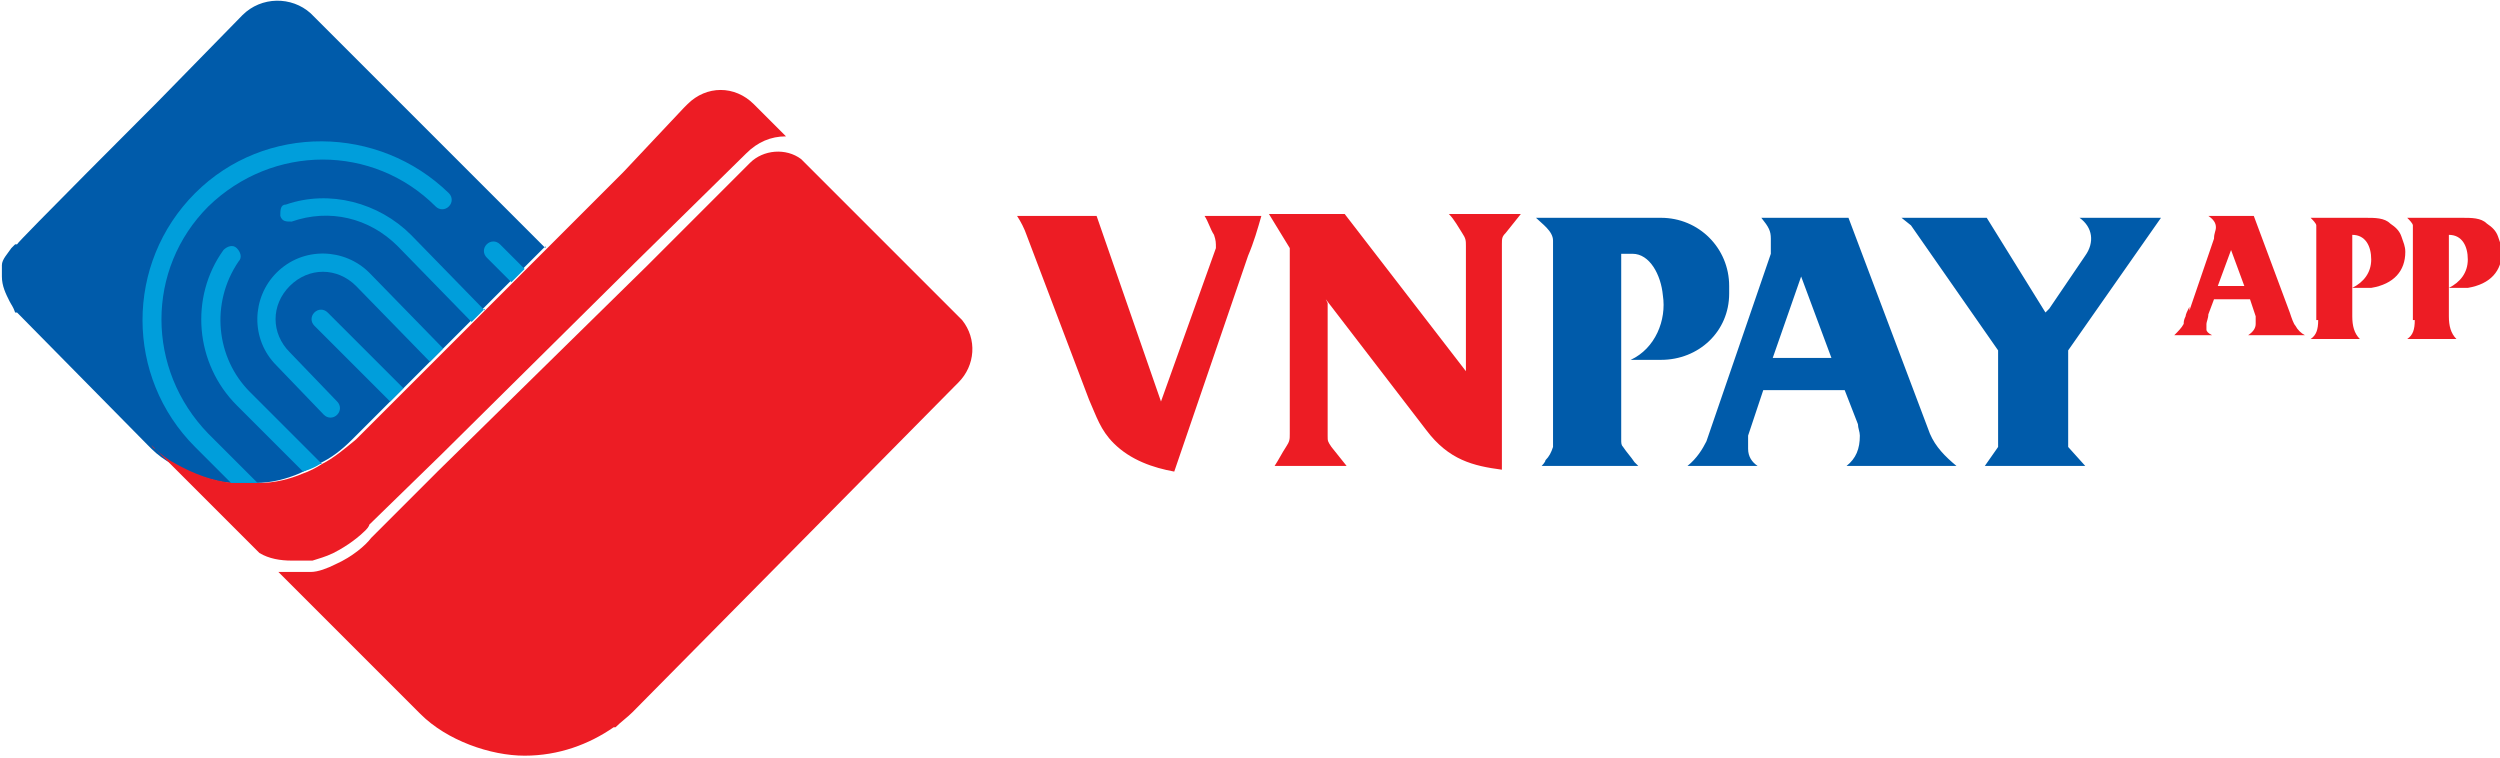 <?xml version="1.0" encoding="UTF-8"?>
<svg id="Layer_1" data-name="Layer 1" xmlns="http://www.w3.org/2000/svg" version="1.1" viewBox="0 0 132 40">
  <defs>
    <style>
      .cls-1, .cls-2 {
        fill: #ed1c24;
      }

      .cls-1, .cls-2, .cls-3, .cls-4, .cls-5 {
        stroke-width: 0px;
      }

      .cls-1, .cls-5 {
        fill-rule: evenodd;
      }

      .cls-6 {
        fill: none;
        stroke: #0d7ead;
        stroke-miterlimit: 10;
        stroke-width: .3px;
      }

      .cls-3 {
        fill: #009edb;
      }

      .cls-4, .cls-5 {
        fill: #005baa;
      }
    </style>
  </defs>
  <g>
    <path class="cls-4" d="M28.8,13l-3.8,3.8-.2.2-1.2,1.2-.9.9-1.2,1.2-.2.2-.5.5-.2.2h0l-1.8,1.8h0s-.2.2-.2.2c-.5.5-1.1,1-1.8,1.3-.3.2-.6.3-1,.5-.7.3-1.5.5-2.3.5-.5,0-1,0-1.4,0-1-.1-2-.5-3-1-.4-.2-.8-.5-1.1-.8t0,0c0,0-.1-.1-.2-.2L.9,16.5h-.1c-.1-.3-.2-.4-.3-.6-.2-.4-.4-.8-.4-1.3s0-.2,0-.2c0-.1,0-.2,0-.3,0,0,0,0,0-.1,0,0,0,0,0,0,0-.3.3-.6.5-.9,0,0,.1-.1.2-.2h.1c0-.1,7.4-7.5,7.4-7.5h0L12.8.8c1-1,2.6-1,3.6-.1l12.4,12.4Z"/>
    <path class="cls-6" d="M13.2,19.4"/>
    <path class="cls-6" d="M22.3,28.6"/>
    <path class="cls-2" d="M15.4,29.6c-.6,0-1.2-.1-1.7-.4l-1.4-1.4-.3-.3h0c0,0-.7-.7-.7-.7l-3.3-3.3c0,0,.1.2.2.2.3.3.7.6,1.1.8.9.5,1.9.9,3,1,.5,0,1,0,1.4,0,.8,0,1.6-.2,2.3-.5.3-.1.7-.3,1-.5.6-.3,1.2-.8,1.8-1.3l.2-.2h0s1.8-1.8,1.8-1.8h0l.2-.2.5-.5.2-.2,1.2-1.2.9-.9,1.2-1.2.2-.2,7.7-7.7,3.2-3.4s0,0,0,0l.2-.2c1-1,2.5-1,3.5,0l1.7,1.7h0c-.8,0-1.5.3-2.1.9l-5.9,5.8h0c0,0-10.2,10.1-10.2,10.1h0s-3.8,3.7-3.8,3.7h0s0,.1-.2.3c-.3.3-.9.8-1.7,1.2-.4.2-.8.3-1.1.4-.2,0-.5,0-.7,0h-.2Z"/>
    <path class="cls-2" d="M50.6,20.2l-.2.2-8.3,8.4-8.7,8.8c-.3.3-.6.5-.9.8,0,0,0,0,0,0,0,0,0,0-.1,0,0,0,0,0,0,0-1.3.9-2.9,1.5-4.7,1.5s-4.1-.8-5.5-2.2t0,0c0,0-.1-.1-.2-.2l-1.5-1.5-4.2-4.2-1.4-1.4-.2-.2c.2,0,.5,0,.7,0h.2c.3,0,.5,0,.8,0,.4,0,.9-.2,1.3-.4.9-.4,1.6-1,1.9-1.4.1-.1.2-.2.3-.3l3.2-3.2h0s11.1-10.9,11.1-10.9h0c0,0,5.4-5.4,5.4-5.4.7-.7,1.9-.8,2.7-.2l1.3,1.3s0,0,0,0l7,7c0,0,.1.1.2.2.8,1,.7,2.4-.2,3.3Z"/>
    <g>
      <path class="cls-3" d="M23.7,10.9c-.2.2-.5.2-.7,0-3.3-3.3-8.6-3.3-12,0-3.3,3.3-3.3,8.6,0,12l2.6,2.6s0,0,0,0c0,0,0,0,0,0-.5,0-.9,0-1.4,0l-1.9-1.9c-3.7-3.7-3.7-9.7,0-13.4,3.7-3.7,9.7-3.6,13.4,0h0c.2.2.2.5,0,.7Z"/>
      <path class="cls-3" d="M27.7,14.2l-.7.7-1.3-1.3c-.2-.2-.2-.5,0-.7.2-.2.5-.2.7,0l1.3,1.3Z"/>
      <path class="cls-3" d="M16.9,24.5s0,0,0,0c-.3.2-.6.3-.9.4l-3.5-3.5c-2.2-2.2-2.5-5.7-.7-8.2.2-.2.5-.3.7-.1.2.2.3.5.1.7-1.5,2.2-1.2,5.1.6,6.9l3.8,3.8Z"/>
      <path class="cls-3" d="M25.6,16.3h0s-.5.5-.5.5l-.2.2-3.9-4c-1.5-1.5-3.6-2-5.6-1.3-.3,0-.5,0-.6-.3,0-.3,0-.6.3-.6,2.3-.8,4.9-.1,6.6,1.6l3.9,4Z"/>
      <path class="cls-3" d="M23.4,18.4l-.7.7-3.9-4c-1-1-2.5-1-3.5,0-1,1-1,2.5,0,3.5l2.5,2.6c.2.2.2.5,0,.7-.2.2-.5.2-.7,0l-2.5-2.6c-1.4-1.4-1.3-3.6,0-4.9,1.4-1.4,3.6-1.3,4.9,0l3.9,4Z"/>
      <path class="cls-3" d="M21.3,20.5h0s-.5.5-.5.5l-.2.2-4-4c-.2-.2-.2-.5,0-.7.2-.2.5-.2.7,0l4,4Z"/>
    </g>
    <path class="cls-5" d="M105.5,18.5l-4.6-6.6-.5-.4h4.5l3.1,5,.2-.2,1.9-2.8c.5-.7.4-1.5-.3-2h4.3l-4.9,7v5.1s.9,1,.9,1h-5.3l.7-1c0-1.7,0-3.4,0-5.1h0ZM93,11.5c.4.5.5.7.5,1.1,0,.3,0,.5,0,.8l-3.4,9.9c-.2.4-.5.9-1,1.3h3.7c-.3-.2-.5-.5-.5-.9,0-.3,0-.4,0-.7l.8-2.4h4.3l.7,1.8c0,.2.1.4.1.6,0,.7-.2,1.2-.7,1.6h5.8c-.6-.5-1.1-1-1.4-1.7l-4.3-11.4h-4.6ZM96.7,18.9h-3.1l1.5-4.3,1.6,4.3h0ZM81.2,11.5h2.9s1.4,0,1.4,0h2.2c2,0,3.6,1.6,3.6,3.6v.4c0,2-1.6,3.5-3.6,3.5h-1.6c1.3-.6,1.9-2.1,1.7-3.4-.1-1.1-.7-2.2-1.6-2.2h-.6s0,9.8,0,9.8c0,.2,0,.3.1.4.2.3.4.5.6.8,0,0,.1.1.2.2h-5.1c0,0,.2-.2.2-.3.2-.2.3-.4.4-.7,0-.2,0-.3,0-.4v-10.5c0-.5-.6-.9-.9-1.2Z"/>
    <path class="cls-1" d="M53.8,11.4h4.1l3.4,9.8,2.9-8.1c0-.3,0-.4-.1-.7-.2-.3-.3-.7-.5-1h3c-.2.7-.4,1.4-.7,2.1l-3.9,11.4c-1.1-.2-2.3-.6-3.2-1.5-.7-.7-.9-1.4-1.3-2.3l-3.3-8.7c-.1-.3-.3-.7-.5-1h0ZM70.1,16v7c0,.3,0,.3.2.6l.8,1h-3.8c.2-.3.4-.7.6-1,.2-.3.2-.4.2-.7v-9.8l-1.1-1.8h4l6.4,8.3v-6.6c0-.3,0-.4-.2-.7-.2-.3-.4-.7-.7-1h3.8l-.8,1c-.2.2-.2.3-.2.6v11.9c-1.5-.2-2.8-.5-4-2.1l-5.3-6.9Z"/>
  </g>
  <g>
    <path class="cls-2" d="M115.6,16.4l1.3-3.8c0-.3.1-.4.1-.6,0-.2-.1-.4-.4-.6h0s2.4,0,2.4,0l1.9,5.1c.1.3.2.6.3.7.1.2.3.4.5.5h0s-3,0-3,0h0c.3-.2.4-.4.4-.6s0-.3,0-.4l-.3-.9h-1.9l-.3.8c0,.2-.1.4-.1.5,0,0,0,.2,0,.3s.1.2.3.3h0s-2,0-2,0h0c.2-.2.4-.4.5-.6,0-.1,0-.2.1-.4,0-.1.1-.3.2-.5ZM117.2,15.1h1.3s-.7-1.9-.7-1.9l-.7,1.9Z"/>
    <path class="cls-2" d="M122.3,16.9v-4.4c0-.3,0-.5,0-.6,0-.1-.2-.3-.3-.4h0s2.9,0,2.9,0c.5,0,1,0,1.3.3.3.2.5.4.6.7s.2.5.2.8c0,1-.6,1.7-1.8,1.9h-.6c-.2,0-.3,0-.4,0,.6-.3,1-.8,1-1.5s-.3-1.3-1-1.3v4.3c0,.5.1.9.4,1.2h0s-2.6,0-2.6,0h0c.3-.2.4-.5.4-1Z"/>
    <path class="cls-2" d="M127.4,16.9v-4.4c0-.3,0-.5,0-.6,0-.1-.2-.3-.3-.4h0s2.9,0,2.9,0c.5,0,1,0,1.3.3.3.2.5.4.6.7s.2.5.2.8c0,1-.6,1.7-1.8,1.9h-.6c-.2,0-.3,0-.4,0,.6-.3,1-.8,1-1.5s-.3-1.3-1-1.3v4.3c0,.5.1.9.4,1.2h0s-2.6,0-2.6,0h0c.3-.2.4-.5.4-1Z"/>
  </g>
</svg>